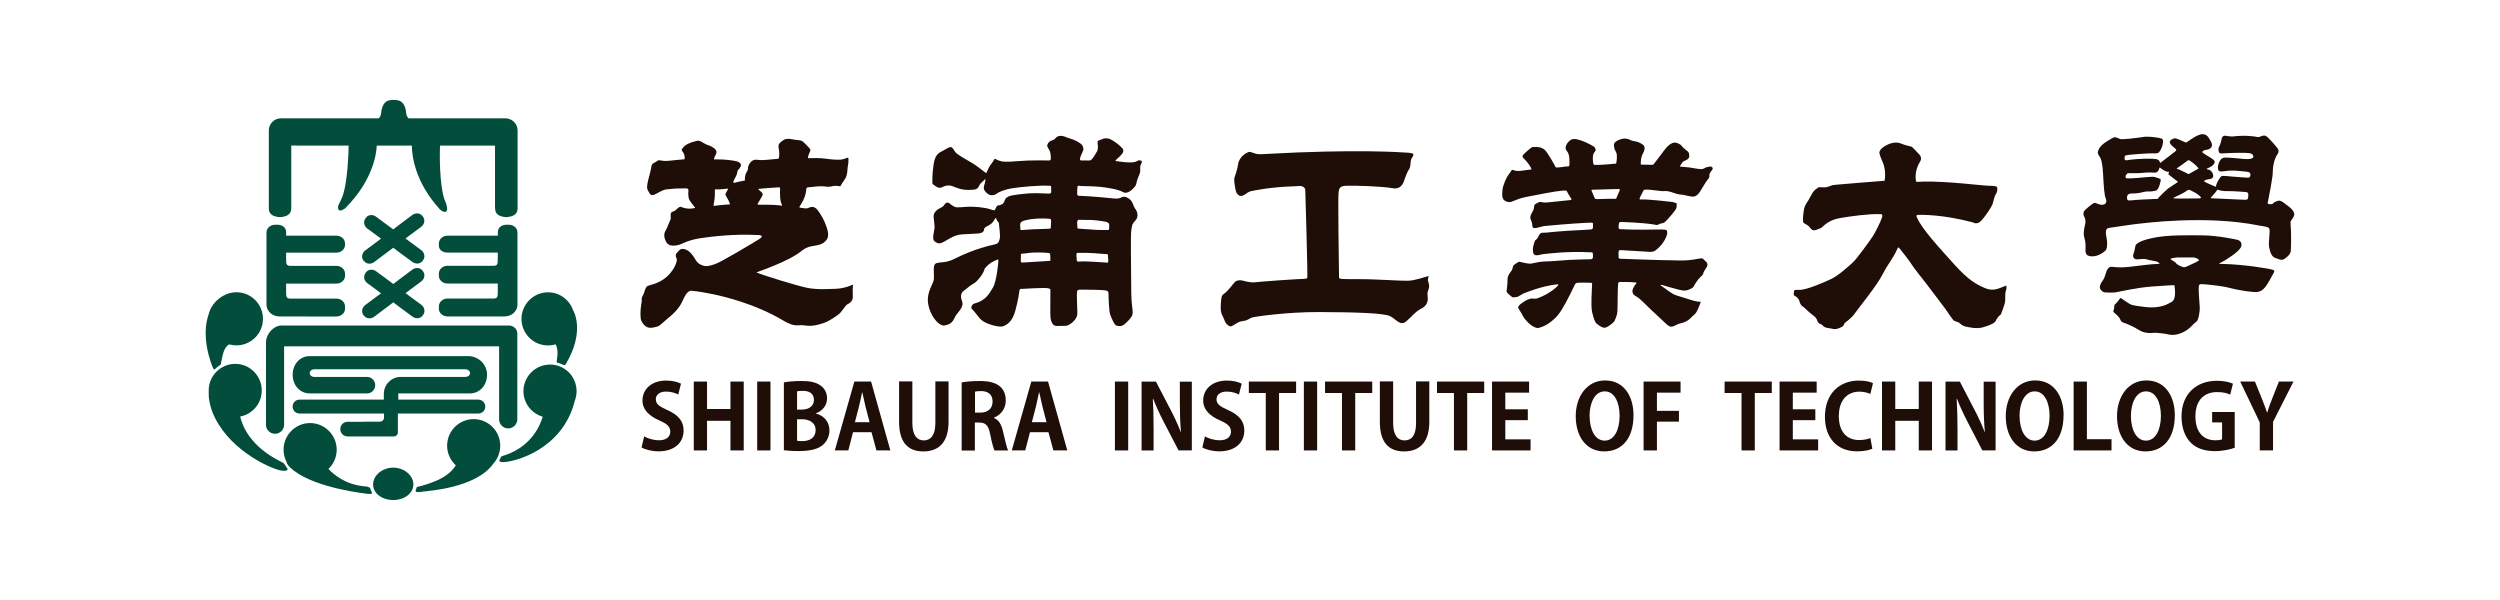 <?xml version="1.0" encoding="UTF-8"?>
<svg id="_レイヤー_1" data-name="レイヤー 1" xmlns="http://www.w3.org/2000/svg" viewBox="0 0 354.33 85.04">
  <defs>
    <style>
      .cls-1 {
        fill: #024d3b;
      }

      .cls-2 {
        fill: #1e0e07;
      }
    </style>
  </defs>
  <path class="cls-1" d="M52.88,68.66c0-1.26,1.28-2.38,2.85-2.38s2.86,1.12,2.86,2.38-1.28,2.21-2.86,2.21-2.85-.94-2.85-2.21"/>
  <path class="cls-1" d="M29.52,50.07c-.34-1.25-.47-2.93-.28-4.17.11-.69.32-1.35.43-1.68.47-1.44,2.04-2.8,3.84-2.8,2.08,0,3.76,1.69,3.76,3.77s-1.69,3.76-3.76,3.76c-.36,0-.7-.05-1.02-.14-.81.41-.95,1.67-1.12,2.42-.07.26,0,.37-.16.5-.12.1-.32.21-.4.28-.24.21-.43.38-.43.38-.03,0-.27-.07-.87-2.31"/>
  <path class="cls-1" d="M39.69,66.66c-1.73-.4-7.57-3.13-9.59-8.27-.29-.73-.49-1.75-.51-2.15,0-.22-.01-.37-.01-.9,0-2.08,1.69-3.77,3.76-3.77s3.76,1.69,3.76,3.77c0,1.84-1.32,3.37-3.06,3.7.31,1.34,1.46,4.29,5.85,6.43,0,0,.14.05.36.22.12.14.2.32.3.46.07.14.25.28.22.38-.04.12-.21.2-.5.2-.16,0-.35-.02-.58-.07"/>
  <path class="cls-1" d="M51.88,69.96s-6.92-.74-10.15-3.2c-.02-.01-.04-.03-.06-.04h-.01s-.04-.04-.06-.05c-.02-.01-.03-.03-.05-.04-.64-.51-.91-.88-.93-1.15-.28-.52-.43-1.12-.43-1.75,0-2.08,1.69-3.77,3.76-3.77s3.77,1.69,3.77,3.77c0,1.08-.45,2.05-1.17,2.73.69.75,2.34,2.2,5.04,2.46,0,0,.5,0,.79.18.13.08.1.18.16.34.11.26.21.36.17.49-.03.06-.13.08-.26.08-.2,0-.45-.04-.55-.04"/>
  <path class="cls-1" d="M79.87,51.73c-.09-.03-.23-.12-.4-.18-.18-.06-.39-.11-.51-.16-.1-.04-.05-.2-.05-.24,0-.13.33-1.54-.17-2.35-.34.11-.7.16-1.07.16-2.08,0-3.76-1.69-3.76-3.76s1.69-3.77,3.76-3.77c1.65,0,3.04,1.06,3.55,2.53,0,0,1.8,2.84-1,7.6,0,0-.07.18-.26.18-.03,0-.06,0-.09-.01"/>
  <path class="cls-1" d="M70.98,65.47c-.25-.09-.23-.22-.14-.36.09-.14.13-.27.17-.37.04-.09.73-.28.73-.28,3.64-1.3,4.83-4.2,5.18-5.4-1.57-.45-2.73-1.9-2.73-3.62,0-2.08,1.69-3.77,3.77-3.77s3.76,1.69,3.76,3.77c0,.49-.09.95-.26,1.38-1.72,6.93-8.58,8.68-10.19,8.68-.13,0-.22-.01-.28-.03"/>
  <path class="cls-1" d="M58.89,69.58s.08-.18.09-.23c.03-.12.06-.29.13-.33.07-.02.08-.02.08-.02,3.78-.93,4.86-2.17,5.41-3.05-.75-.69-1.23-1.68-1.23-2.78,0-2.08,1.69-3.77,3.76-3.77s3.77,1.69,3.77,3.77c0,.97-.37,1.87-.98,2.54-2.43,3.47-9.3,3.86-9.93,3.96-.27.04-.53.08-.73.08s-.35-.04-.37-.16"/>
  <path class="cls-1" d="M43.73,44.85h-4.12c-1.02,0-1.84-.75-1.84-1.67v-10.22c0-.62.55-1.11,1.22-1.11h.34c.68,0,1.22.41,1.22,1.03v.52h7.13c.67,0,1.22.5,1.22,1.11v.2c0,.61-.55,1.1-1.23,1.1h-7.12v.52c0,.08,0,.16,0,.25v.09c.03.57-.06,1.01.57,1.01h6.56c.67,0,1.22.5,1.22,1.11v.31c0,.61-.55,1.1-1.23,1.1h-7.12v.42c0,.16,0,.34,0,.54v.19c.02.54-.05.97.57.97h6.56c.67,0,1.22.5,1.22,1.12v.31c0,.61-.55,1.11-1.23,1.11h-3.96Z"/>
  <path class="cls-1" d="M70.95,44.85h-7.52c-.68,0-1.23-.49-1.23-1.11v-.31c0-.61.55-1.12,1.22-1.12h6.56c.62,0,.55-.42.57-.97v-.19c0-.21,0-.38,0-.54v-.42h-7.12c-.68,0-1.23-.49-1.23-1.1v-.31c0-.61.55-1.11,1.22-1.11h6.56c.64,0,.54-.44.57-1.01v-.09c0-.09,0-.17,0-.25v-.52h-7.12c-.68,0-1.23-.38-1.23-.98v-.31c0-.61.55-1.11,1.22-1.11h7.14v-.52c0-.62.55-1.03,1.22-1.03h.34c.68,0,1.22.49,1.22,1.11v10.22c0,.92-.82,1.67-1.84,1.67h-.57Z"/>
  <path class="cls-1" d="M37.7,60.18s0-.08,0-.12c0-.02,0-.04,0-.06v-11.48c0-1.25,1.15-2.38,2.15-2.38h32.31c.64,0,1.16.51,1.16,1.14v1.81s0,4.52,0,4.52v5.75s0,.05,0,.07c0,.71-.58,1.29-1.29,1.29-.63,0-1.16-.46-1.27-1.06-.01-.05-.02-.1-.02-.16v-10.41h-30.47v10.92s0,.04,0,.06c0,.04,0,.08,0,.12,0,.71-.58,1.29-1.29,1.29s-1.29-.58-1.29-1.29"/>
  <path class="cls-1" d="M55.1,61.86h-5.83c-.58,0-1.04-.46-1.04-1.04s.46-1.04,1.04-1.04h2.19s.08-.02.13-.02h2.26c.32,0,.58-.26.58-.59v-.56h-11.98c-.54,0-.98-.44-.98-.98s.44-.99.98-.99h11.95v-.81c0-1.33,1.08-2.41,2.4-2.41h9.2c.3,0,.62-.24.62-.54,0-.3-.32-.54-.62-.54h-21.5c-.3,0-.61.24-.61.54,0,.3.31.54.61.54h7.52c.64,0,1.16.53,1.16,1.17s-.52,1.17-1.16,1.17h-8.1c-1.46,0-2.44-1.19-2.44-2.65s.99-2.64,2.44-2.64h22.45c1.46,0,2.66,1.19,2.66,2.64s-.99,2.65-2.45,2.65h-10.13v.88h11.34c.54,0,.99.44.99.99s-.44.98-.99.98c-.03,0-.06,0-.08,0-.02,0-.03,0-.04,0h-11.28v2.68c0,.32-.26.57-.58.57h-.71ZM66.38,50.48h.03-.03Z"/>
  <path class="cls-1" d="M70.16,29.54v-8.9h-7.79c-.08,1.21-.07,5.67.62,7.62,0,0,.54,1.12.34,1.59-.21.47-.89-.07-.99-.18-3.49-3.83-3.95-7.49-3.97-9.03h-4.97c-.07,1.46-.71,5.1-4.46,8.86-.11.11-.82.61-1,.13-.14-.37.14-.77.29-1.09.05-.1.3-.68.3-.68.07-.12.14-.46.21-.69.46-1.58.69-5.33.67-6.53h-1.94s-6.19-.01-6.19-.01v8.9c0,.9-.7,1.18-1.6,1.25-.88-.07-1.58-.34-1.58-1.25v-11.04c0-.95.77-1.72,1.73-1.72h13.85c.16-.16.31-.4.34-.74.06-.78.35-1.58,1.06-1.79,0,0,.29-.08.69-.08s.73.08.73.08c.72.21,1.01,1,1.07,1.79.02.33.17.57.33.74h13.73c.95,0,1.73.78,1.73,1.72v11.04c0,.9-.7,1.17-1.59,1.25-.9-.07-1.6-.34-1.6-1.25"/>
  <path class="cls-1" d="M51.59,37.02l-.1-.13c-.31-.42-.18-1.05.28-1.4l1.59-1.18.64-.48-.34-.26-1.6-1.18c-.47-.35-.59-.98-.28-1.41l.1-.14c.31-.42.95-.48,1.42-.13l1.59,1.18.84.62,1.12-.85,1.59-1.19c.47-.35,1.11-.28,1.43.14l.1.14c.31.42.19,1.05-.28,1.4l-1.59,1.18-.63.47.63.47,1.6,1.18c.47.34.59.98.28,1.4l-.1.14c-.31.42-.95.49-1.42.14l-1.6-1.17-1.12-.85-1.13.85-1.59,1.19c-.2.15-.43.22-.66.22-.3,0-.58-.12-.76-.37M52.04,36.16h0s-.03-.04-.03-.04l.03.04Z"/>
  <polygon class="cls-1" points="52.01 36.12 52.03 36.16 52.04 36.16 52.01 36.12"/>
  <path class="cls-1" d="M51.59,44.76l-.1-.13c-.31-.42-.18-1.05.28-1.4l1.59-1.18.64-.48-.34-.26-1.6-1.18c-.47-.34-.59-.98-.27-1.41l.1-.14c.31-.42.95-.48,1.42-.13l1.59,1.17.84.63,1.12-.85,1.59-1.19c.47-.35,1.11-.28,1.43.14l.1.14c.31.42.19,1.05-.28,1.4l-1.59,1.18-.63.48.63.47,1.6,1.18c.47.34.59.98.28,1.4l-.1.14c-.31.42-.95.48-1.42.14l-1.6-1.18-1.13-.85-1.13.86-1.59,1.19c-.2.15-.44.22-.66.22-.3,0-.58-.12-.76-.37"/>
  <path class="cls-2" d="M120.93,40.36s-.01-.03-.18.04c0,0-1.07.49-2.26.53-1.19.04-2.75.15-4.16-.15-1.41-.3-6.06-1.71-7.13-2.18,0,0,4.56-1.53,6.35-2.99,0,0,.62-.57,1.53-.72.92-.15,1.6-.22,2.1-.94.49-.71-.06-1.84-.31-2.5-.26-.66-1.02-1.8-1.2-1.9-.17-.1-.39-.35-.92-.15-.53.21-.45.14-.82.11-.37-.04-.57-.07-.61-.11-.04-.04-.04-.07.03-.17.06-.1.88-1.19.93-2.46,0,0,0-.19.21-.21.21-.03.94-.1,1.23-.13.3-.03.74-.05,1.17,0,.42.06.7.07,1.05-.04.35-.1,1.02-.02,1.15.02,0,0,.47-.77.63-.98.17-.2.37-.73.38-1.23.02-.5.11-.86.14-1.14.02-.28.01-.63,0-.66-.02-.04-.04-.07-.12-.05-.07.03-.66.26-.94.27-.27.02-1.04.04-2.08-.12-1.04-.16-2.1-.08-2.35-.08s-.26,0-.23-.18c.03-.19.23-.67.29-.78.07-.12.06-.29-.06-.43-.12-.14-.9-.95-1.03-1.02-.14-.06-.35-.16-.72-.16,0,0-.44-.05-.8-.12-.36-.08-.87-.09-1.19.14-.33.23-.65.49-.67.74-.02.25.02.4.06.63.04.24.09.84-.03,1.23,0,0,.04,0-.05.03-.08.02-1.17.11-1.51.14-.34.04-.74.09-1.59,0-.85-.09-1.18.93-1.2,1.04-.02.12.04.3-.1.53-.13.23-.38.56-.35,1.38,0,0-.76.12-1.43.31,0,0-.2.08-.21-.09,0-.17.22-.54.3-.68.08-.13.26-.49.27-.77.02-.29.25-.38.29-.47.05-.09.34-.41.19-.64-.15-.23-.34-.34-.71-.42-.37-.08-1.54-.26-2.76-.24,0,0-.2.02-.28,0-.07-.02-.03-.14,0-.21.02-.06.24-.55.29-.65.04-.1,0-.29,0-.34-.01-.05-.1-.21-.25-.34-.15-.13-.54-.35-.66-.39-.12-.04-.45-.12-.96-.43-.52-.31-.62-.33-.94-.25-.32.08-.72.18-1.08.35-.37.18-.5.26-.6.35-.09.09-.39.43-.4.52,0,.09-.03.1.06.22.09.12.35.38.35.99,0,0,0,.1-.03.14-.02.04-.07.04-.16.04s-.24.02-.47.04c-.22.02-1.34.13-1.61.16-.27.02-.53.06-1.2-.06,0,0-.23-.05-.33.02-.1.06-.14.13-.34.22-.21.09-.41.23-.5.38-.08.14-.08.26-.12.52-.04.26-.25,1.03-.29,1.17,0,0-.15.55-.17.69-.03.14-.1.5-.11.71-.02.21.04.45.22.73.17.29.25.49.5.48.25,0,.49-.13.79-.3.29-.16.78-.44,1.17-.5.4-.06,1.34-.12,1.52-.13.18-.01,1.09-.02,1.22-.02.13,0,.46-.04.44.31-.02.36-.08,1.01.19,1.42.27.42.77,1.01.77,1.01,0,0,.02.02-.03.03-.05,0-.42.14-.98.1-.55-.05-.86-.19-.98-.24-.11-.05-.27-.01-.49.19-.21.2-.38.37-.58.43-.2.06-.3.1-.37.25-.08.14-.04.57-.04.63,0,.05.02.18-.07.37-.09.19-.26.58-.32.75-.06.17-.06.19-.14.34-.08.16-.23.43-.25.5-.03.06-.36.62.15,1.53.52.92,2.09.28,2.09.28,0,0,1.15-.61,2.76-.84,1.61-.24,4.71-.62,8.08-.45,0,0,1.22-.02.21.6-1.02.63-5.41,3.26-6.22,3.52-.81.26-1.24.43-1.95.12-.71-.3-.85-.83-1.07-1.14-.22-.31-.74-1.08-1.53-1.13,0,0-.3-.05-.5.17-.2.22-.35.36-.41.45-.07.09-.23.27,0,.72,0,0,.11.2-.04.62-.14.42-.89,2.34-3.33,3.06,0,0-.62.17-.73.23-.11.06-.24.15-.39.6-.14.45-.12.43-.31.79-.19.35-.13.36-.14.57s.04.09-.08.76c-.13.67-.14,1.91.03,2.22.16.32.6,1.12,1.5.98.89-.15.96-.18,1.47-.65.51-.46,1.05-.9,1.2-1.03.15-.13,1.17-.94,1.71-2.21.54-1.27.99-1.35,1.16-1.35s1.18.09,3.07.48c1.88.38,6.06,1.44,9.78,3.61,0,0,1.17.77,2.01.81,0,0,.56-.02.87-.02s.66.13,1.37.08c.71-.04,1.77-.38,2.17-.58.41-.19,1.53-.87,1.87-1.24.35-.38.78-1.08.97-1.19.19-.11.84-.36.82-1.1-.01-.74-.04-1.15.02-1.53,0,0,.05-.2.02-.2M103.34,28.98c-.11,0-1.04.05-2.05.19,0,0-.07,0-.11,0-.05-.02-.04-.09-.04-.11,0,0,.02-.15.07-.42.06-.26.1-.61.11-1.05,0-.44,0-.56,0-.61s0-.1.03-.12c.04-.02.08-.02.08-.02,0,0,.35,0,.59,0,.25,0,.99-.1,1.03-.1.03,0,.14-.03.14.03,0,.05-.07.16-.07.16h0s-.21.35-.25.46c-.05.11-.07.14-.05.22.01.08.26.47.34.62.08.14.24.47.26.56.02.09.05.2-.06.2M107.54,29.01c-.24,0-.19-.12-.1-.23.09-.11.45-.78.57-.97.12-.19.09-.4.02-.48-.07-.08-.28-.26-.48-.43-.2-.17.19-.15.19-.15.03,0,.92-.09,1.23-.11.31-.02,1.29-.08,1.41-.09.11-.01.16.03.18.14.02.11-.01.58-.01.58,0,1.09.12,1.35.16,1.48.05.13.2.41.08.4-.12,0-.31-.04-.31-.04-.8-.12-2.7-.09-2.94-.09"/>
  <path class="cls-2" d="M161.52,22.7c-.59.05-.22.59-3.13.16,0,0-.43,0-.24-.18.19-.18.98-.82,1.04-1.17.07-.34-.06-.43-.26-.64-.19-.21-.89-.84-1.68-1.19,0,0-.46-.16-.88-.02-.41.15-.66.25-.73.29-.06.04-.09.13-.08.34.01.21.16.73-.08,1.17-.24.45-.63,1.05-.82,1.19-.19.14-.34.1-.53.09-.19,0-.79,0-.91,0-.13-.02-.19-.09-.12-.42.08-.33.5-.97.45-1.31-.05-.34-.22-.62-.96-1.01-.74-.38-.92-.31-1.56-.59-.64-.28-1.12-.13-1.32.06-.2.19-.16.29-.67.45-.51.17-.65.66-.62.8.04.13.28.5.36.67.08.18.2.88.15,1.16-.05.28-.32.18-.43.19-.11,0-2.69-.05-4.26.1-1.57.14-2.12.07-2.32.02-.21-.05-.59-.17-.82-.33,0,0-.11-.08-.18.05-.07.13-.33.57-.55.81-.22.25-.51,1.05-.56,1.11-.05.05-.16-.04-.22-.09-.06-.05-1.16-.91-1.75-1.27-.58-.36-1.83-1.04-2.08-1.27,0,0-.31-.18-.49-.5-.18-.31-.38-.54-.53-.53-.14,0-.44.14-.57.23-.13.09-.85.46-1.03.57-.18.11-.47.45-.56.69-.09.23-.18.42-.27,1.07-.09.65-.15,1.21-.15,1.49,0,.28,0,.62-.02.92-.03.29.1.31.31.47.21.17.51.35.75.34.25-.01.44-.15.62-.22.18-.06.58-.21,1.12-.03.54.18,1.16.55,2.33.55,1.16,0,1.18-.19,1.3-.28.12-.09.27-.49.42-.65.15-.17.44-.37.6-.58.15-.21.02.49-.02.61-.04.12-.26.61-.05.94.2.34.61.73,1.05.71.44-.02.49-.1.73-.26.24-.15.88-.51,2.13-.72,1.25-.21,3.9-.43,5.14-.37,0,0,.29,0,.35.03.06.02.06.03.06.22,0,.2.03.67-.03.75-.06.09-.09.12-.33.12s-1.85-.1-2.67-.04c-.82.06-2.57.22-3.02.45-.45.23-.45.35-.61.75-.16.41-.71.5-.78.5-.07,0-.21,0-.35.27-.14.27-.17.45-.29.44-.12,0-.9-.28-1.23-.32-.32-.04-1.43-.27-2.75-.17-1.33.1-1.43.08-1.65-.02-.22-.1-.54-.33-.77-.52-.23-.19-.52.04-.59.14-.07.11-.18.35-.6.54-.42.19-1.04.59-.99,1.3.05.71.18,1.22.12,1.67-.07.45-.38,1.5.03,1.79.41.3.59.31.91.23.32-.08,1.24-.71,1.65-.88.41-.18.71-.31,1.43-.36.73-.05,2.08-.09,2.22-.12.14-.04.78-.04.81-.64,0,0,0-.2.41-.39.4-.2.77-.36,1.12-1.08,0,0,.12-.19.21.07.09.26.07.22.17.32.1.1.17.14.19.45.01.31.23,1.58.09,2.06-.13.48-.21.65-.72.77-.51.12-2.71.54-5.66,2.02,0,0-.84.48-1.88.51,0,0-.76.08-.85.2-.09.12-.22.15-.23.78,0,.62.09,1.31-.05,1.71-.13.4-.86,1.59-.79,2.76.07,1.18.64,2.13.81,2.38.17.25.9,1.28,1.62,1.11.72-.16,1.04-.38,1.37-1.09.33-.7.82-.97,1.05-1.62.23-.65-.19-.81-.14-1.48.04-.66.52-.76.95-1.16.43-.4.88-.57,1.12-.78.24-.21,1.05-1.05,1.28-1.91,0,0,.5-.79,1.76-1.27,0,0,.17-.1.18.08,0,.18-.21,2.88-.77,3.86-.55.98-1.15,1.87-2.5,2.23,0,0-.4.07-.5.38-.09.32-.16.25.14.55.3.3,1,1.29,1.23,1.45.23.15.37.32,1.07.57.7.26,1.68.49,2.12.27.43-.22,1.17-.56,1.61-2.16.44-1.61.55-2.63.59-2.89.05-.27.26-.19.44-.21.18-.02,3.12-.19,3.59-.09.47.09.33.17.35.54.02.37-.05,3.37.02,3.68.06.31.2,1.15.88,1.13.69-.03,1.17.01,1.42-.04.25-.06.76-.36,1-.66.24-.31.51-.52.5-1.22-.01-.7-.1-2.53-.05-2.85.05-.33.11-.36.47-.38.36-.02,3.04.03,3.42.09.39.06.58.07.58.51,0,.44.05,2.47.25,2.97.2.5.55,1.43.88,1.53.33.09.73.14,1.14-.2.41-.34,1.05-.98,1.12-1.38.07-.4-.01-.84-.05-1.22-.04-.38-.13-.87-.13-3.17,0-2.3-.11-6.87.03-7.65.14-.78.1-.76.58-1.29.48-.53.25-1.22.09-1.46-.16-.24-.21-.28-.34-.58-.12-.31-.29-1-1.13-1.27,0,0-.29-.11-.55.02-.27.13-.55.25-1.12.18-.57-.06-3.07-.31-4.71-.37,0,0-.19.03-.36-.04-.16-.07-.14-.08-.14-.33,0-.25,0-.64.03-.9.03-.26.29-.12.65-.12.36,0,1.97.04,2.73.13.76.09,2.37.31,3.07.72.71.41,1.49-.55,1.61-.67.12-.12.28-.33.34-.75.06-.41.41-1.02.48-1.39.07-.38-.03-.7.05-.95.08-.24.48-.76-.11-.71M148.86,36.92c-.04.07-.08.06-.18.06-.1,0-1.84.12-1.94.12,0,0-1.12.08-1.42.09-.29.01-.52.03-.57,0-.05-.03-.06-.08-.07-.23,0-.15.03-.73.01-.87-.01-.14.11-.13.21-.14.09,0,.67-.05,1.07-.12.4-.07,2.04-.05,2.36,0,.31.04.36.02.48.11,0,0,.04.04.05.37,0,.32.04.54,0,.61M148.93,32.27c0,.14-.15.15-.26.15-.1,0-2.07.07-2.26.08,0,0-1.21.07-1.52.1-.3.02-.28-.03-.28-.25,0-.23-.06-.59.03-.75.09-.16.32-.37,1.51-.54,1.2-.16,2.37-.07,2.52-.06.14.02.32-.02.31.36-.01.38-.05.76-.05.9M152.7,31.34c.04-.14.11-.18.23-.19.12,0,1.33.04,1.54.02.21-.01,1.77.11,2.44.32,0,0,.28.09.3.34.02.25,0,.62-.04.69-.04.08-.04.07-.1.08-.06,0-.69.01-.95,0-.26,0-1.07-.02-2.18-.12-1.11-.09-1.13-.08-1.13-.08,0,0-.04,0-.07-.01-.03-.02-.05-.33-.05-.4,0-.07-.04-.51,0-.65M152.94,35.84c.3-.02,1.62,0,2.19.05.58.06,1.49.12,1.71.12.23,0,.19.17.19.23,0,.06.06.69.05.79-.02.1,0,.2-.18.19-.18,0-1.73-.11-1.77-.11,0,0-1.33-.08-1.78-.06-.45.02-.73.11-.74-.18-.01-.28-.07-.78-.03-.9.03-.13.07-.13.36-.14"/>
  <path class="cls-2" d="M198.97,21.61s-6.64-.52-19.75.22c0,0-.71.06-1.04,0-.33-.05-.91-.32-1.1-.31-.19.02-1.21.44-1.56,1.51,0,0-.04.35-.17.9-.14.55-.24.8-.32,1.03-.09.22-.12.36-.1.67.02.32.17,1.53.38,1.78.21.25.45.63,1.24.09,0,0,.42-.34.73-.4.31-.07,2.85-.61,6.05-.69,0,0,.92-.07,1.09-.04.16.03.57.18.58.59.01.41.37,12.3.28,12.44-.09.14-.69.14-1.34.16-.65.02-5.03.33-6.34.47,0,0-.69-.03-1.35-.23-.66-.2-1.14.02-1.3.24-.17.22-.96,1.21-1.3,1.47-.34.26-.51.25-.58,1.03-.07.78-.13,1.6.15,2.12.28.52.34.84.48,1.07.14.23.5.56.75.53.25-.04.91-.54,1.19-.64.28-.1.59-.11.87-.18.28-.07.66-.34.99-.45.32-.1,4.85-.79,9.56-.76,4.71.02,9.04.12,9.96.58.92.46,1.43,1.47,2.31.72.88-.76,1.23-1.34,2.11-1.79,0,0,.97-.4.92-1.45-.04-1.04-.09-.59.02-1.01.11-.43.31-.54.03-1.44,0,0-.1-.11.07-.67,0,0,.07-.08-.19,0-.26.07-1.81.6-2.71.62-.9.03-4.2-.19-6.06-.22-1.86-.03-3.42.03-3.61-.09-.19-.12-.12-.09-.13-.45-.01-.36-.17-11.33-.06-11.8.1-.47.06-.88,1.18-.91,1.12-.03,4.98.08,6.42.35,1.44.27,1.66-1.04,1.75-1.27.09-.22.36-1.01.63-1.4.27-.39.18-.9.27-1.28.08-.38.43-.62.34-.86-.09-.24-1.13-.24-1.32-.24"/>
  <path class="cls-2" d="M242.65,23.73c-.13-.2-.23-.14-.35-.11-.12.03-.33.04-.49.1-.16.06-.38.26-.72.25-.34,0-1.26-.18-1.67-.24-.42-.05-1.18-.12-1.28-.12,0,0-.1.04-.01-.11.08-.14.34-.54.45-.62.11-.07.86-.27.85-.77-.01-.49-.19-.62-.19-.62,0,0-.55-.43-.72-.61-.17-.17-.21-.3-.42-.42-.21-.12-.6-.34-1-.21-.4.14-.77.46-1.12.92-.35.46-1.52,2.01-1.6,2.1-.08.09-.08.08-.21.09-.13,0-1.48-.02-1.54-.03-.06,0-.07.02-.08-.11,0-.14-.03-.81.26-1.38.3-.56.37-.85.16-1.24,0,0-.41-.33-.8-.46-.39-.13-.69-.14-.94-.23-.24-.09-.81-.48-1.69-.12-.87.37-.86.6-.74,1.22,0,0,.1.32.28.64.18.31.03,1.37,0,1.43-.03.06.05.11-.17.12-.21,0-1.92.21-2.94.17,0,0-.11.01-.16-.22-.05-.24-.1-.95,0-1.25.1-.3.32-.45.34-.64.03-.19-.17-.42-.25-.49-.08-.07-1.01-.57-1.59-.78-.59-.21-1.29-.48-1.78-.1-.49.38-.75.97-.58,1.33.17.35.51.37.49,1.79,0,0,.04.53-.09.56-.12.03-.34.02-.34.02,0,0-1.16.17-1.33.15-.17-.02-.13.07-.27-.19-.14-.26-1.08-2-1.5-2.33-.41-.33-.85-.44-1.69-.38,0,0-.17.04-.48.31-.3.28-.89.75-.93.91-.04.16-.05.19.37.62.42.43.84,1.07.89,1.33,0,0-.99.14-1.3.17-.31.04-.77.14-1.29-.08,0,0-.18-.08-.25.04-.08.11-.18.32-.42.61-.24.29-.83,1.51-.87,2.23-.04.71-.14,1.34.61,1.6.75.26.9-.29,2.77-.67,1.87-.38,4.17-.81,5.03-.88.86-.06.6-.07.92.45.32.52.42.62.45.76.02.14-.1.1-.3.13-.2.03-2.48.26-3.1.32-.63.06-.85-.08-1.02-.07-.16,0-.42.14-.55.22-.13.08-.17.09-.24.19-.07.1-.08.14-.09.37,0,.23-.21.61-.3.77-.09.17-.29.53-.21.81.08.28.25.59.25.8.01.21,0,.56.35.55.35,0,1.01-.24,1.32-.29.3-.05,4.56-.4,5.67-.44,1.11-.04,1.3-.13,1.28.2,0,.34,0,.56-.08.64-.08.08-.27.09-.46.1-.19.01-2.67.16-3.21.18-.55.02-2.67.22-2.91.25-.23.02-.58,0-.66.04-.08.04-.28.12-.42.5-.13.37-.37.45-.46.57-.1.13-.29.82-.31,1.07-.01.25-.07.91.33,1.01.39.1.79-.13,1.28-.16.49-.04,3.21-.42,6.54-.24,0,0,.3-.03.32.09s.07.62,0,.74c-.08.12-.18.14-.25.15-.06,0-2.1.04-3.01.09-.91.06-2.91.24-3.59.23-.68,0-1.64.28-1.95.31-.31.03-1.17-.18-1.33-.21-.15-.04-.27-.12-.45,0-.18.11-.65.36-.72.6-.08.24-.05.39-.22.62-.17.24-.53.63-.55,1.11-.01.48-.02.95-.1,1.43-.08.48-.05.51.33.84.38.33.47.39.54.38.07,0,.56-.03.67-.08.11-.04.62-.38.81-.46.18-.08,2.57-1.08,4.83-1.31,0,0,.2.05.08.17-.11.12-1.16,1.21-3.02,1.85,0,0-.28.05-.61,0-.33-.04-.88.24-1.06.35-.18.11-.75.48-.85.65-.1.18-.19.23-.04.47.15.23.46.7.6,1.02.14.31.96,1.31,1.66,1.57,0,0,.28.17.58.1.29-.06.83-.29,1.13-.46.3-.18,1.07-.7,1.63-1.41.57-.7,1.3-2.06,2.36-4.26,0,0,.05-.22.38-.26.32-.04,1.84-.02,1.93,0,.08.02.13.01.13.29,0,.28-.22,2.95.01,3.89.23.94.4,1.43.65,1.62.25.19.69.57,1.1.57s1.31-.75,1.41-.94c.1-.2.37-.83.41-1.27.05-.44.03-3.46.11-4.06,0,0-.02-.21.27-.22.3,0,1.61,0,2.2.07,0,0,.24,0,.09.16-.15.16-.23.28-.36.52-.12.24-.33.59,0,1.04,0,0,.09.12.48.33.39.22,1.17,1.05,2.05,1.88.88.84,1.85,1.73,2.12,1.98.26.24.57.49,1.04.28.48-.21.55-.31,1.15-.45.59-.13,1.1-.51,1.28-.74.19-.23.53-.42.75-.75.21-.34.61-1.33.63-1.45.01-.13-.1-.06-.13-.06-.04,0-.55-.04-1.11-.22-.56-.18-2.06-.63-2.31-.72-.25-.09-.73-.38-.96-.55-.24-.17-.91-.68-1.09-.78-.18-.11-.02-.17.14-.11.16.06,1.36.41,2.04.58.69.17,1.09.33,1.71.09.62-.23.69-.41.75-.51.06-.1.34-.74,1.06-1.42,0,0,.23-.21.25-.31.02-.09,0-.23.41-.82.42-.58.04-.86,0-.9-.04-.04-.37-.37-.44-.43-.06-.06-.2-.08-.52-.02-.32.06-1.41.28-2.47.27-1.06,0-4.79-.1-5.65-.14-.85-.04-1.87-.05-2.54-.09-.67-.04-.8.09-.78-.44.02-.53-.12-.84.36-.8.48.04,3.56.22,3.8.23.24.02.73.1,1.14-.24.41-.34,1.21-1.03,1.57-2.21,0,0,.11-.54-.12-.63-.24-.1-.88-.08-1.17-.07-.29.01-3.73.06-5.3-.05,0,0-.27.07-.27-.25,0-.32,0-.76.24-.77.25,0,3.01.08,4.79.36,0,0,.39.14.62,0,.22-.14.53-.18.67-.21.14-.03.39-.28.58-.48.19-.21,1.27-1.38,1.31-1.73.04-.36,0-.44.03-.53.03-.09-.59-.24-.59-.24,0,0-3.1-.38-4.44-.37,0,0-.4.15-.16-.34.25-.49.45-.9.5-.96.05-.06.14-.1.53-.09.38,0,1.79.21,2.08.22.29,0,.66-.08,1.27.12.61.2.83.34,1.75.41,0,0,1.11.28,1.43.24.32-.04.57-.17.93-.71.35-.54.89-1.51,1.1-1.73.21-.22.23-.27.22-.58-.01-.31.33-.66.39-.76.06-.1.15-.19.02-.39M229.56,27c-.05.11-.29.64-.35.78-.06.14-.07.42-.32.4-.25-.03-2.2.03-2.5.04-.3,0-.27-.02-.34-.08-.07-.07-.34-.86-.45-1.06-.11-.2-.01-.18.16-.19.18-.01,1.52-.04,1.52-.04.17,0,1.93-.08,2.15-.06.22.02.17.1.12.21"/>
  <path class="cls-2" d="M266.37,25.68s-5.39.42-6.01.49c-.62.07-.48.04-.62.07-.14.04-.64.25-.86.29-.23.04-.87.02-1.01,0-.14-.02-.14.04-.24.11-.1.07-.47.26-.73.68-.25.42-.54.99-.66,1.18-.12.2-.44.53-.56,1.19-.12.66-.22,1.74-.06,1.88.17.15.6.34.74.49.14.16.39.52.62.57.24.05.49-.05.76-.18.28-.13.21,0,.51-.26.3-.25,1-1.02,2.52-1.28,1.52-.26,4.09-.62,5.76-.56,0,0,.39-.06.2.51-.2.57-.93,2.09-1.36,2.72-.42.63-2.2,3.09-2.73,3.58-.53.48-1.96,1.83-3.12,2.39-1.15.55-3.46,1.51-4.37,1.53,0,0-.66,0-.72.02-.05.01-.13.02-.16.15-.03.13-.1.57.03.64.14.07.6.33.72.76.12.43.27.72.64.89,0,0,.55.52.75.7.2.18.56.46.71.57.15.1.33.33.37.44.04.11.19.59.43.63.25.04.46.31.46.31,0,0,.21.23.59.28.38.05.74.13.9.16.15.03.41.02.67-.08.26-.11.58-.21.69-.36.12-.15.16-.34.24-.42.08-.09.89-.59,1.46-1.41.57-.82,3.04-3.81,3.9-5.49.86-1.68,1.33-1.94,2.14-3.71,0,0,.06-.18.2-.02.14.16,1.56,1.95,1.78,2.35.22.4,1.55,2.04,1.96,2.58.41.54,2.77,3.63,2.87,3.79.1.16.94,1.39,1.1,1.54.16.15.7.26.79.34.09.08.46.46.94.55.48.09,1.58.39,2.57.06,1-.33,1.6-.52,1.78-1.08,0,0,.33-.53.62-.7,0,0,.6-1.42.62-1.97.02-.54-.04-1.09.11-1.44.15-.35.03-.7.03-.7,0,0-.19.11-.75.31-.55.2-1.27.52-2.4,0-1.13-.51-2.21-1.08-4.2-3.29-1.98-2.21-4.72-5.12-5.34-6.76,0,0-.14-.28.23-.27.36.01,3.23-.12,7.76,1.07,0,0,.51.38,1.08-.16.56-.55,1.52-1.98,1.67-2.38.15-.4.24-1.18.55-1.56,0,0,.28-.58.07-.96,0,0-.31-.15-1.04-.13-.73.02-6.04-.69-9.44-.59,0,0-.92.08-.96-.02-.03-.11-.31-1.4.55-2.78,0,0,.38-.52-.07-1.02-.45-.49-1.02-1.12-1.18-1.15-.17-.04-.93-.21-1.36-.4-.44-.19-1.21-.33-2.28.28-1.08.62-.83,1.1-.85,1.12-.02.03.27.82.46,1.22.19.4.49,1.48.26,2.63l-.72.05Z"/>
  <path class="cls-2" d="M324.73,31.26c.09-.15.55-.7.42-1.04-.13-.35-.21-.6-1.48-1.49,0,0-.46-.39-.81-.27-.35.11-.64.25-.75.43,0,0-.24.12-.67,0,0,0-.09.07,0-.32.09-.38.69-3.49.68-4.08,0-.58.09-1.77.69-2.68,0,0,.31-.34,0-.78-.31-.44-1.42-1.64-1.59-1.72-.16-.08-.27-.22-1.02.1,0,0-.11.05-.36-.01-.25-.07-1.61-.27-3.42-.06,0,0-.52,0-1-.1-.48-.1-.58.54-.57.58,0,.04-.14.64-.32.95-.19.31-.11.95.19.97.29.02,1.43-.08,2.62-.08,1.2,0,1.87-.04,2.02.42.15.46-.64.51-1.32.45-.68-.05-1.95-.21-2.57-.2-.62,0-.77.34-.88.53-.11.2-.37.79-.17,1.28,0,0,.03.25.85.12.82-.13,1.5-.09,2.08-.03.58.05,1.3.12,1.39.17.08.04.24.17.22.38-.02.21-.09.38-.27.4-.18.02-1.81-.12-2.26-.15-.45-.03-1.45-.18-1.62-.04-.16.15-.69.89-.75,1.49,0,0-1.59-.66-1.62-.74-.03-.07-.13-.12.17-.23.3-.11.77-.14.89-.22.11-.08.37-.38-.02-.94,0,0-.23-.25-.37-.29-.15-.03-.57-.07-.22-.21.35-.15.93-.42,1.01-.89,0,0,.03-.2-.39-.48-.42-.28-1.36-.81-1.38-.9-.03-.09.13-.24.36-.3.23-.06.76-.07.96-.48.2-.41-.2-.91-.31-1.11-.1-.2-.45-.8-1.19-.65-.75.15-1.85,1.02-1.97,1.09-.12.06-.09.11-.32.01-.23-.1-1.18-.55-1.41-.54-.23.02-.75.22-.72.58.04.37.79.85.87.97.08.13.04.17-.03.25-.08.08-2.03,1.57-2.1,1.62-.06.05-.1.13-.15-.03-.05-.15-.11-.36-.52-.44-.42-.08-2.28-.13-4.09.15,0,0-.3.06-.35-.05s-.1-.48.08-.61c.18-.13,3.64-.35,3.97-.31.33.04.63-.03.71-.08.07-.05.51-.49.65-1.48,0,0,.05-.42-.16-.52-.21-.1-1.48-.31-2.32-.28,0,0-2.21.32-2.95.34,0,0-.43.04-.61,0-.18-.04-.57-.25-.77-.27-.19-.02-.84.4-1.06.54-.22.15-1.23.68-1.38,1.61,0,0-.01.26.25.59.25.33.44,1.07.51,2.59.07,1.52.18,2.94.36,3.34.18.39.08.71-.11.81-.19.1-.46.18-.92,0-.45-.17-.54-.23-.73-.1-.18.13-.44.32-.44.32,0,0-.74.59-.83.75-.09.17-.26.37.06.95,0,0,.17.38.09.82-.09.44-.33,1.27-.18,1.85.14.59.2.7.21,1.38.01.68-.2,1.38.83,1.44,1.03.07,1.91-.72,2.03-.86.12-.14.33-.73.09-1.91-.24-1.18.18-1.24.43-1.27.25-.03,3.57-.54,4.12-.58.55-.05,9.58-1.28,17.13.26,0,0,1.15.16,1.28.29.13.13.17.13.18.52,0,.39-.15,1.76-.1,2.07.05.31.23,1.46.82,1.67.6.21.91.42,1.29.22.38-.2.93-.7.98-1.11.05-.41.1-2.72-.03-4.02,0,0-.01-.23.08-.38M308.61,23.8c.2-.12,1.35-.94,1.41-1.02.06-.07.17-.06.16-.07,0,0,.1,0,.22.07.12.08.78.55,1.16,1.01,0,0,.04.06.03.1-.01.04-1.21.67-1.39.79,0,0-1.12-.56-1.33-.64l-.28-.1s-.17-.03.02-.16M305.93,28.05c-.2.24-.09.12-.48.15,0,0-2.87.11-3.54.21-.68.1-.4-.71-.37-.75.03-.03.09-.23.61-.24.5,0,1-.03,1.62-.2.62-.17.8-.02,1.3-.11.5-.09.8.05,1.12-1.29,0,0,.11-.36.01-.44-.1-.07-.85-.34-1.09-.33-.24,0-1.67.12-2.17.17-.49.05-1.37.09-1.57.04-.19-.06-.13-.41.04-.56.17-.15.11-.15.24-.16.13,0,1.11.03,1.66-.01.56-.04,1.26-.13,1.96-.06.71.07.76-.65.8-.7.05-.05.06-.03.12.02.05.05.72.62,1.23.56,0,0,.05.01-.03.13-.09.12-.13.19.17.41.3.21.86.7,1.02.78.15.08.03.17,0,.19-.03.02-1.21.79-1.33.88-.11.09-1.14,1.06-1.34,1.3M311.79,28.12c-.28,0-3.49.05-3.62,0,0,0-.3.04,0-.14.29-.18,1.16-.49,1.81-.98,0,0,.17-.2.51-.02.34.18.89.4,1.39.9,0,0,.19.22-.09.22M318.52,28.24c-.1.06-.19.08-.27.08-.09,0-4.8-.22-4.8-.22,0,0-.24.03-.02-.19.22-.22.75-.83.78-.95.04-.12.07-.06.19-.04.12.03.66.2,1.32.17.67-.02,2.2.09,2.35.11.15.02.58-.03.59.34,0,.36-.03.65-.13.71"/>
  <path class="cls-2" d="M321.82,38.15c-.23-.03-3.32-.66-6.95-.75,0,0-.26.02-.33-.05-.07-.06.24-.1.64-.35.41-.25,2-1.22,2.38-1.88.38-.65-.11-1.05-.44-1.13-.33-.08-2.86-.61-4.83-.63-1.96-.01-5.08-.11-7.3.39-2.22.49-2.31,1-2.34,1.13-.04.13-.1.72-.25,1.04-.14.32-.16.94.73.83.88-.12,1.09,0,1.38.08.3.07,1.18.24,1.18.24,0,0,.57.27.32.32-.25.04-.27,0-1.06.07-.79.06-3.29.41-4.01.43-.71.02-1.45-.04-1.65-.08-.2-.03-.52.11-.69.54-.18.43-.27.94-.48,1.27-.21.32-.79,1.02-.34,1.48,0,0,.16.28.49.33.33.05,1.19.06,1.6,0,.41-.05,2.75-.64,5.14-.82,2.39-.18,3.02-.19,3.09-.19.07,0,.11.03.11.2.01.17.29,1.76-.4,2.16-.68.4-1.76.98-3.79.73-2.04-.25-1.91-.28-2.49-.63-.58-.36-.91-.65-.97-.65-.06,0-.49.64-.68.8-.2.16-.23.23-.22.38,0,.14-.03.41-.12.62-.1.2.19.35.3.45.11.11.53.42.67.81.14.38.33.4.67.52.34.12,1.15.44,2.02.99.86.57,2.11.37,2.25.36.14,0,1.39.1,1.98.26.59.15,2.02.03,3.23-1.25,0,0,.37-.4.64-.57.27-.17.52-1.37.47-2.13-.04-.76-.2-2.32-.12-2.92,0,0-.05-.31.46-.28.51.03,2.79.23,3.9.54,1.11.31,3.4.67,3.97.57.57-.1.94-.46,1.26-.95.33-.49.88-1.5,1.06-1.83.18-.34-.27-.4-.5-.43M311.6,36.95c-.17.14-.55.3-1.29.65-.73.34-.7.35-1.26.12-.56-.23-.61-.42-.75-.55-.15-.13-.35-.21-.59-.37-.23-.15.23-.22.23-.22.04,0,.41-.08.6-.09.18-.01,2.04,0,2.32,0,.28,0,.6.17.65.21.05.04.26.13.09.27"/>
  <path class="cls-2" d="M91.3,61.85c.51.3,1.32.55,2.11.55,1.04,0,1.59-.5,1.59-1.22s-.47-1.12-1.55-1.59c-1.47-.64-2.39-1.55-2.39-2.82,0-1.6,1.26-2.83,3.37-2.83.93,0,1.64.21,2.09.44l-.39,1.54c-.34-.18-.94-.42-1.74-.42-.99,0-1.44.53-1.44,1.08,0,.7.48,1.02,1.68,1.56,1.56.7,2.26,1.6,2.26,2.88,0,1.7-1.28,2.95-3.56,2.95-.96,0-1.94-.27-2.4-.55l.37-1.57Z"/>
  <polygon class="cls-2" points="105.41 54.08 105.41 63.84 103.53 63.84 103.53 59.64 100.21 59.64 100.21 63.84 98.33 63.84 98.33 54.08 100.21 54.08 100.21 57.97 103.53 57.97 103.53 54.08 105.41 54.08"/>
  <rect class="cls-2" x="107.32" y="54.08" width="1.88" height="9.76"/>
  <path class="cls-2" d="M111.1,54.2c.56-.12,1.53-.2,2.48-.2,1.18,0,2.02.15,2.69.62.58.39.95,1.04.95,1.84,0,.89-.52,1.72-1.56,2.11v.05c1.09.28,1.9,1.14,1.9,2.39,0,.76-.32,1.5-.89,2.01-.66.6-1.75.91-3.49.91-.93,0-1.63-.06-2.08-.12v-9.6ZM112.97,58.05h.69c1.07,0,1.7-.57,1.7-1.37,0-.96-.72-1.28-1.56-1.28-.41,0-.66.03-.83.06v2.59ZM112.97,59.42v3.05c.19.04.42.05.75.05,1.02,0,1.88-.46,1.88-1.56s-.96-1.54-1.93-1.54h-.7Z"/>
  <path class="cls-2" d="M123.46,54.08l2.73,9.76h-1.97l-.7-2.58h-2.62l-.67,2.58h-1.91l2.77-9.76h2.36ZM121.17,59.84h2.08l-.58-2.22c-.15-.61-.32-1.4-.45-2h-.04c-.12.61-.29,1.41-.43,1.98l-.58,2.23Z"/>
  <path class="cls-2" d="M134.44,54.06v5.73c0,2.86-1.36,4.19-3.57,4.19s-3.44-1.31-3.44-4.18v-5.74h1.88v5.9c0,1.71.65,2.46,1.62,2.46s1.64-.72,1.64-2.46v-5.9h1.88Z"/>
  <path class="cls-2" d="M136.32,54.2c.65-.12,1.56-.2,2.51-.2,1.23,0,3.72.15,3.72,2.77,0,1.2-.76,2.07-1.68,2.43v.04c.69.27,1.07.93,1.29,1.92.28,1.16.53,2.32.72,2.69h-1.93c-.14-.28-.38-1.13-.61-2.31-.25-1.26-.65-1.65-1.54-1.65h-.63v3.96h-1.87v-9.64ZM138.19,58.48h.78c1.07,0,1.71-.62,1.71-1.55,0-1.26-.94-1.5-1.62-1.5-.42,0-.71.03-.87.08v2.97Z"/>
  <path class="cls-2" d="M148.54,54.08l2.73,9.76h-1.97l-.7-2.58h-2.62l-.67,2.58h-1.91l2.77-9.76h2.36ZM146.25,59.84h2.08l-.58-2.22c-.15-.61-.32-1.4-.45-2h-.04c-.13.61-.29,1.41-.43,1.98l-.58,2.23Z"/>
  <rect class="cls-2" x="158.02" y="54.08" width="1.88" height="9.76"/>
  <path class="cls-2" d="M168.92,54.08v9.76h-1.88l-2.1-4.04c-.52-1-1.09-2.21-1.5-3.28h-.05c.08,1.21.11,2.58.11,4.32v3h-1.7v-9.76h2.03l2.06,3.96c.52.98,1.07,2.17,1.46,3.19h.03c-.11-1.24-.16-2.63-.16-4.21v-2.93h1.7Z"/>
  <path class="cls-2" d="M170.77,61.85c.51.3,1.32.55,2.11.55,1.04,0,1.59-.5,1.59-1.22s-.47-1.12-1.55-1.59c-1.48-.64-2.39-1.55-2.39-2.82,0-1.6,1.26-2.83,3.37-2.83.93,0,1.64.21,2.09.44l-.39,1.54c-.34-.18-.94-.42-1.74-.42-.99,0-1.44.53-1.44,1.08,0,.7.48,1.02,1.68,1.56,1.56.7,2.26,1.6,2.26,2.88,0,1.7-1.28,2.95-3.55,2.95-.96,0-1.94-.27-2.4-.55l.37-1.57Z"/>
  <polygon class="cls-2" points="183.7 54.08 183.7 55.7 181.28 55.7 181.28 63.84 179.4 63.84 179.4 55.7 177 55.7 177 54.08 183.7 54.08"/>
  <rect class="cls-2" x="184.8" y="54.08" width="1.88" height="9.76"/>
  <polygon class="cls-2" points="194.49 54.08 194.49 55.7 192.08 55.7 192.08 63.84 190.2 63.84 190.2 55.7 187.8 55.7 187.8 54.08 194.49 54.08"/>
  <path class="cls-2" d="M202.58,54.06v5.73c0,2.86-1.36,4.19-3.57,4.19s-3.44-1.31-3.44-4.18v-5.74h1.88v5.9c0,1.71.65,2.46,1.61,2.46,1.02,0,1.64-.72,1.64-2.46v-5.9h1.88Z"/>
  <polygon class="cls-2" points="210.36 54.08 210.36 55.7 207.95 55.7 207.95 63.84 206.07 63.84 206.07 55.7 203.67 55.7 203.67 54.08 210.36 54.08"/>
  <polygon class="cls-2" points="216.93 62.27 216.93 63.84 211.47 63.84 211.47 54.08 216.72 54.08 216.72 55.65 213.35 55.65 213.35 58.01 216.54 58.01 216.54 59.55 213.35 59.55 213.35 62.27 216.93 62.27"/>
  <path class="cls-2" d="M231.52,58.84c0,3.4-1.72,5.14-4.15,5.14-2.58,0-4.04-2.16-4.04-4.99s1.62-5.07,4.17-5.07c2.71,0,4.02,2.31,4.02,4.91M225.3,58.95c0,1.92.75,3.5,2.13,3.5s2.12-1.56,2.12-3.53c0-1.79-.67-3.45-2.11-3.45s-2.15,1.7-2.15,3.49"/>
  <polygon class="cls-2" points="234.84 63.84 232.95 63.84 232.95 54.08 238.19 54.08 238.19 55.65 234.84 55.65 234.84 58.23 237.96 58.23 237.96 59.76 234.84 59.76 234.84 63.84"/>
  <polygon class="cls-2" points="251.12 54.08 251.12 55.7 248.71 55.7 248.71 63.84 246.83 63.84 246.83 55.7 244.43 55.7 244.43 54.08 251.12 54.08"/>
  <polygon class="cls-2" points="257.69 62.27 257.69 63.84 252.22 63.84 252.22 54.08 257.48 54.08 257.48 55.65 254.1 55.65 254.1 58.01 257.29 58.01 257.29 59.55 254.1 59.55 254.1 62.27 257.69 62.27"/>
  <path class="cls-2" d="M265.09,55.83c-.38-.16-.89-.32-1.56-.32-1.61,0-2.91,1.1-2.91,3.47,0,2.21,1.13,3.39,2.89,3.39.58,0,1.21-.12,1.59-.28l.27,1.51c-.37.18-1.16.37-2.16.37-2.93,0-4.56-2-4.56-4.89,0-3.42,2.2-5.14,4.79-5.14,1.06,0,1.74.21,2.02.37l-.37,1.52Z"/>
  <polygon class="cls-2" points="273.83 54.08 273.83 63.84 271.95 63.84 271.95 59.64 268.62 59.64 268.62 63.84 266.74 63.84 266.74 54.08 268.62 54.08 268.62 57.97 271.95 57.97 271.95 54.08 273.83 54.08"/>
  <path class="cls-2" d="M282.84,54.08v9.76h-1.88l-2.09-4.04c-.52-1-1.09-2.21-1.5-3.28h-.05c.08,1.21.12,2.58.12,4.32v3h-1.7v-9.76h2.03l2.06,3.96c.52.98,1.07,2.17,1.46,3.19h.03c-.12-1.24-.17-2.63-.17-4.21v-2.93h1.7Z"/>
  <path class="cls-2" d="M292.47,58.84c0,3.4-1.73,5.14-4.15,5.14-2.58,0-4.04-2.16-4.04-4.99s1.61-5.07,4.17-5.07c2.71,0,4.03,2.31,4.03,4.91M286.24,58.95c0,1.92.75,3.5,2.13,3.5s2.12-1.56,2.12-3.53c0-1.79-.67-3.45-2.11-3.45s-2.15,1.7-2.15,3.49"/>
  <polygon class="cls-2" points="299.27 62.25 299.27 63.84 293.9 63.84 293.9 54.08 295.78 54.08 295.78 62.25 299.27 62.25"/>
  <path class="cls-2" d="M308.24,58.84c0,3.4-1.73,5.14-4.15,5.14-2.58,0-4.04-2.16-4.04-4.99s1.61-5.07,4.17-5.07c2.71,0,4.02,2.31,4.02,4.91M302.02,58.95c0,1.92.75,3.5,2.13,3.5s2.12-1.56,2.12-3.53c0-1.79-.67-3.45-2.11-3.45s-2.14,1.7-2.14,3.49"/>
  <path class="cls-2" d="M316.73,58.39v5.07c-.57.22-1.68.48-2.78.48-1.49,0-2.62-.38-3.44-1.19-.84-.82-1.32-2.16-1.32-3.71,0-3.3,2.2-5.07,5-5.07.99,0,1.82.18,2.29.41l-.39,1.55c-.44-.21-1-.36-1.87-.36-1.74,0-3.06,1.07-3.06,3.43s1.21,3.4,2.82,3.4c.46,0,.8-.06.96-.14v-2.39h-1.41v-1.48h3.2Z"/>
  <path class="cls-2" d="M322.99,54.08h2.07l-2.9,5.72v4.04h-1.88v-3.97l-2.77-5.79h2.09l.97,2.4c.28.7.51,1.31.74,1.98h.03c.19-.65.43-1.28.71-1.99l.94-2.38Z"/>
</svg>